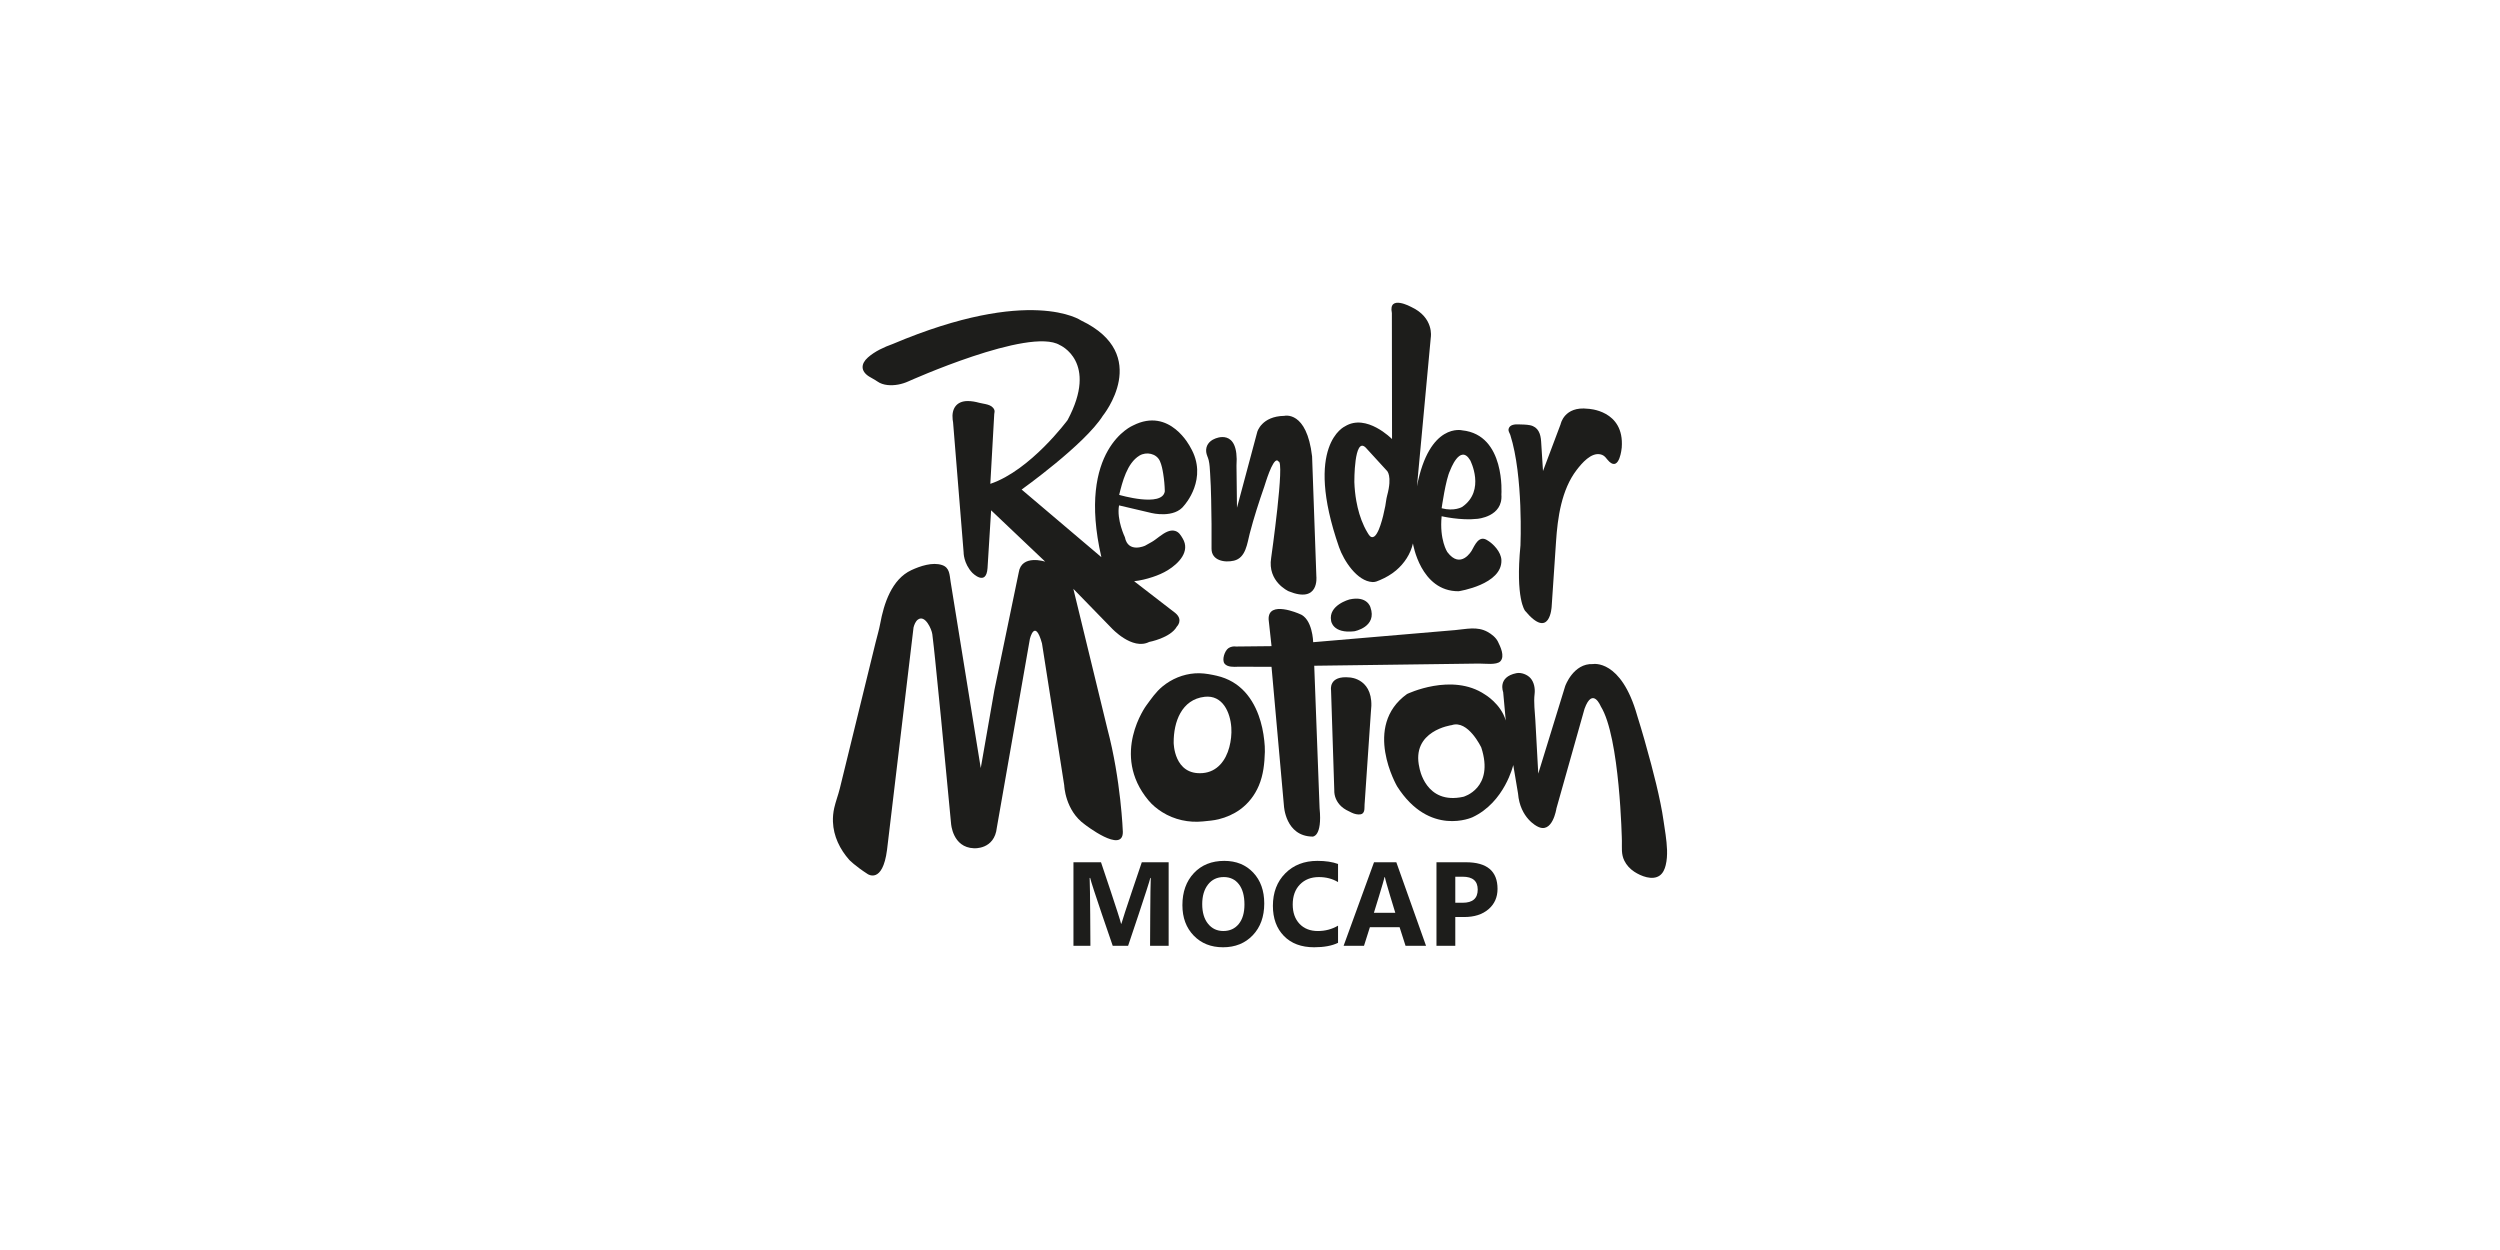 <?xml version="1.0" encoding="UTF-8"?><svg id="a" xmlns="http://www.w3.org/2000/svg" viewBox="0 0 280 140"><path d="M130.89,105.93h-2.082s.026-6.871,.078-7.602h-.052c-.109,.574-2.486,7.602-2.486,7.602h-1.723s-2.39-6.901-2.525-7.602h-.059c.057,.922,.085,7.602,.085,7.602h-1.899v-9.357h3.086s2.175,6.436,2.245,6.884h.039c.117-.518,2.284-6.884,2.284-6.884h3.008v9.357Z" style="fill:#1d1d1b;"/><path d="M136.971,106.094c-1.34,0-2.432-.436-3.276-1.308-.844-.872-1.266-2.008-1.266-3.409,0-1.479,.428-2.675,1.285-3.589,.857-.913,1.992-1.37,3.406-1.37,1.335,0,2.415,.437,3.24,1.312,.824,.874,1.236,2.027,1.236,3.458,0,1.47-.427,2.656-1.282,3.556s-1.97,1.351-3.344,1.351Zm.091-7.863c-.74,0-1.327,.277-1.762,.832-.435,.554-.652,1.289-.652,2.202,0,.926,.217,1.66,.652,2.199,.435,.539,1.005,.809,1.71,.809,.726,0,1.303-.262,1.729-.786,.426-.524,.639-1.252,.639-2.183,0-.97-.207-1.725-.62-2.264-.413-.539-.979-.809-1.696-.809Z" style="fill:#1d1d1b;"/><path d="M149.858,105.598c-.683,.331-1.575,.496-2.675,.496-1.435,0-2.564-.422-3.386-1.266-.822-.844-1.233-1.968-1.233-3.373,0-1.496,.462-2.71,1.387-3.641,.924-.931,2.124-1.396,3.599-1.396,.913,0,1.683,.115,2.31,.346v2.029c-.626-.374-1.34-.561-2.14-.561-.879,0-1.588,.276-2.127,.829-.539,.552-.809,1.301-.809,2.245,0,.905,.255,1.626,.763,2.163,.509,.537,1.194,.806,2.055,.806,.822,0,1.575-.2,2.258-.6v1.925Z" style="fill:#1d1d1b;"/><path d="M159.717,105.93h-2.297l-.665-2.082h-3.328l-.659,2.082h-2.284l3.406-9.357h2.499l3.328,9.357Zm-3.445-3.7s-1.131-3.66-1.161-3.987h-.052c-.022,.274-1.181,3.987-1.181,3.987h2.395Z" style="fill:#1d1d1b;"/><path d="M162.993,102.707v3.223h-2.108v-9.357h3.302c2.358,0,3.537,.994,3.537,2.982,0,.94-.338,1.7-1.015,2.28-.676,.581-1.58,.871-2.711,.871h-1.005Zm0-4.515v2.917h.829c1.122,0,1.683-.491,1.683-1.475,0-.961-.561-1.442-1.683-1.442h-.829Z" style="fill:#1d1d1b;"/><path d="M165.447,58.11s2.902-.216,2.709-2.723c0,0,.486-6.681-4.378-7.187,0,0-3.699-.939-5.079,6.273l1.552-16.706s.381-2.189-2.192-3.387c0,0-2.603-1.429-2.169,.68l.018,14.117s-2.869-2.921-5.273-1.425c0,0-4.656,2.063-.659,13.539,.518,1.487,2.014,3.818,3.75,3.899,.309,.014,.559-.105,.835-.223,.637-.273,1.26-.625,1.799-1.082,.926-.785,1.617-1.832,1.89-3.022,0,0,.839,5.386,5.117,5.356,0,0,4.904-.747,4.79-3.498-.037-.898-.899-1.836-1.661-2.261-.877-.49-1.325,.606-1.661,1.201,0,0-1.23,2.18-2.738,.165,0,0-.894-1.358-.634-4.008,0,0,2.147,.504,3.985,.292Zm-3.034-5.414s1.105-3.063,2.251-1.143c0,0,1.759,3.38-.899,5.221,0,0-.87,.531-2.302,.15,0,0,.459-3.269,.95-4.228Zm-7.06,2.839c-.1,.365-.127,.765-.2,1.137-.144,.732-.31,1.466-.552,2.173-.103,.302-.218,.606-.383,.88-.1,.166-.24,.377-.442,.426-.289,.071-.46-.245-.588-.45-.151-.241-.284-.493-.406-.75-.424-.898-.701-1.863-.874-2.838-.126-.705-.197-1.419-.222-2.135,0,0-.039-5.129,1.268-3.852l2.371,2.59s.652,.535,.027,2.819Z" style="fill:#1d1d1b;"/><path d="M186.549,93.487c-.083-.633-.179-1.18-.226-1.518-.091-.662-.211-1.319-.344-1.974-.299-1.477-.662-2.941-1.047-4.397-.485-1.83-1.002-3.654-1.569-5.46-1.803-6.364-4.957-5.762-4.957-5.762-2.192-.106-3.103,2.462-3.103,2.462l-3.018,9.807-.325-5.956c-.054-.984-.201-2.007-.085-2.972,.072-.594-.054-1.31-.463-1.768-.356-.399-1.036-.664-1.577-.554-2.153,.436-1.481,2.116-1.481,2.116l.291,3.188c-.545-1.878-2.339-2.919-2.339-2.919-3.689-2.481-8.717-.052-8.717-.052-5.031,3.606-1.114,10.341-1.114,10.341,3.623,5.695,8.441,3.462,8.441,3.462,3.612-1.686,4.568-5.849,4.568-5.849l.535,3.187c.225,2.787,2.16,3.687,2.16,3.687,1.707,.933,2.142-2.016,2.142-2.016l3.145-11.155c.913-2.518,1.817-.279,1.817-.279,2.153,3.428,2.368,15.074,2.368,15.075,.015,.792-.092,1.469,.274,2.215,.248,.506,.641,.924,1.11,1.234,.755,.497,2.035,1.013,2.851,.43,.377-.269,.565-.723,.671-1.158,.271-1.101,.137-2.305-.009-3.415Zm-22.65-4.248c-4.266,.943-4.925-3.253-4.925-3.253-.976-4.163,3.619-4.772,3.619-4.772,1.838-.624,3.31,2.507,3.31,2.507,1.489,4.574-2.004,5.518-2.004,5.518Z" style="fill:#1d1d1b;"/><path d="M151.14,67.138s-2.397,.637-2.055,2.396c0,0,.159,1.454,2.602,1.168,0,0,2.59-.475,1.799-2.693,0,0-.352-1.318-2.345-.871Z" style="fill:#1d1d1b;"/><path d="M149.078,77.31s-.33-1.692,2.113-1.433c0,0,2.819,.13,2.351,3.834l-.117,1.708-.252,3.689-.244,3.577-.074,1.093c-.014,.206-.034,.399-.032,.608,.003,.328-.038,.742-.428,.817-.316,.061-.704-.039-.99-.175-.424-.203-.828-.383-1.182-.712-.516-.479-.81-1.132-.785-1.841l-.361-11.165Z" style="fill:#1d1d1b;"/><path d="M142.41,72.369l-3.973,.041c-.282-.044-.61,.022-.846,.18-.422,.282-.769,1.305-.442,1.735,.312,.41,1.064,.372,1.508,.349l3.753,.008,1.391,15.569s.153,3.41,3.208,3.448c0,0,1.105,.05,.784-3.185l-.599-15.951c0,.006,1.444-.019,1.522-.02l6.538-.086,7.6-.1,2.774-.037c.637-.008,1.995,.195,2.412-.254,.533-.573-.005-1.657-.278-2.212-.223-.453-.712-.835-1.139-1.073-1.178-.659-2.395-.316-3.654-.209l-15.895,1.355s-.049-2.684-1.569-3.185c0,0-3.505-1.557-3.42,.638l.326,2.991Z" style="fill:#1d1d1b;"/><path d="M135.834,75.589c-.654-.133-1.31-.221-1.992-.174-1.341,.093-2.613,.619-3.648,1.473-.748,.618-1.248,1.367-1.816,2.137-.004,.006-4.024,5.464,.239,10.604,.437,.527,.975,.969,1.554,1.332,1.359,.851,2.968,1.199,4.561,1.038,.593-.06,1.184-.101,1.768-.246,.848-.21,1.663-.567,2.374-1.078,.948-.681,1.67-1.625,2.121-2.699,.505-1.206,.632-2.475,.67-3.768,.012-.419-.021-.842-.065-1.258-.101-.962-.303-1.919-.634-2.829-.401-1.103-1.004-2.146-1.865-2.954-.431-.405-.922-.744-1.453-1.003-.289-.141-.59-.258-.897-.353-.163-.05-.328-.094-.495-.132-.141-.032-.281-.062-.421-.091Zm1.849,8.095c-.384,1.463-1.335,2.767-2.983,2.902-3.245,.265-3.249-3.414-3.249-3.414-.015-2.307,.879-4.832,3.464-5.131,2.026-.234,2.885,1.757,2.993,3.455,.047,.736-.038,1.476-.225,2.188Z" style="fill:#1d1d1b;"/><path d="M172.816,52.755l1.975-5.248s.387-2.04,3.058-1.725c0,0,4.104,.12,3.786,4.344,0,0-.228,2.656-1.389,1.586-.34-.313-.46-.696-.978-.82-1.063-.255-2.114,1.003-2.677,1.735-1.706,2.215-2.142,5.362-2.317,8.058l-.489,7.26s-.186,3.821-2.984,.455c0,0-1.09-1.333-.509-7.313,0,0,.334-7.755-1.137-12.368-.078-.244-.267-.432-.181-.716,.135-.441,.673-.486,1.059-.473,.416,.014,.927,.013,1.327,.094,.934,.191,1.192,.971,1.246,1.82l.21,3.312Z" style="fill:#1d1d1b;"/><path d="M138.543,56.861l2.272-8.491s.478-1.754,3.03-1.794c0,0,2.511-.638,3.109,4.545l.478,13.434s.359,3.089-3.109,1.664c0,0-2.392-1.066-1.953-3.737,0,0,1.571-11.034,.808-10.789,.035-.011-.106-.122-.126-.126-.55-.123-1.351,2.641-1.441,2.9-.605,1.736-1.18,3.515-1.643,5.292-.286,1.099-.429,2.716-1.763,3.035-1.064,.255-2.526-.017-2.513-1.347,.013-1.846,0-3.693-.043-5.538-.022-.969-.051-1.939-.117-2.906-.033-.485-.047-.978-.158-1.453-.075-.318-.242-.593-.279-.919-.079-.701,.319-1.234,.962-1.49,0,0,2.733-1.325,2.429,3.02l.055,4.703Z" style="fill:#1d1d1b;"/><path d="M129.877,60.075c-.313,.232-.608,.471-.872,.619l-.757,.424s-1.9,.882-2.261-.95c0,0-.946-1.95-.654-3.565l3.641,.856s2.57,.639,3.657-.856c0,0,2.756-3.01,.685-6.518,0,0-2.269-4.545-6.415-2.432,0,0-6.338,2.591-3.548,14.75l-8.93-7.574s7.063-5.039,9.092-8.26c0,0,5.578-6.849-2.435-10.676,0,0-5.621-3.907-21.088,2.631-.975,.348-2.009,.823-2.788,1.514-.799,.709-.82,1.519,.116,2.121,.317,.203,.628,.34,.934,.558,.335,.238,.729,.36,1.134,.405,.791,.089,1.637-.083,2.358-.413,0,0,13.554-6.099,16.942-4.066,0,0,4.382,1.857,.877,8.411,0,0-4.146,5.621-8.65,7.136l.439-7.813c.01-.18,.083-.3,.002-.49-.268-.63-1.13-.623-1.681-.774-.424-.117-.867-.199-1.309-.196-1.251,.009-1.805,.868-1.67,2.068,.012,.104,.038,.208,.047,.311l1.18,14.548s-.027,1.252,.985,2.32c0,0,1.539,1.55,1.694-.526l.403-6.484,6.059,5.751s-2.662-.876-2.969,1.224l-2.723,13.152-1.528,8.742-.307-1.896-1.028-6.361c-.405-2.502-.809-5.005-1.214-7.507-.276-1.708-.552-3.415-.828-5.123-.121-.751-.093-1.562-.954-1.85-1.069-.358-2.457,.114-3.433,.566-2.219,1.027-3.09,3.778-3.496,5.992-.13,.707-.345,1.409-.516,2.107l-1.619,6.609-1.764,7.199-.622,2.539c-.181,.738-.465,1.465-.63,2.198-.114,.505-.161,1.026-.143,1.543,.057,1.605,.778,3.087,1.835,4.275,0,0,.631,.661,2.052,1.579,0,0,1.672,1.166,2.172-2.716l2.968-24.904c.076-.3,.225-.681,.48-.873,.811-.61,1.552,1.073,1.623,1.631,.121,.952,.218,1.907,.318,2.861,.229,2.191,.445,4.383,.659,6.575,.383,3.923,.755,7.848,1.123,11.773,0,0,.157,2.678,2.556,2.764,0,0,2.305,.187,2.571-2.315l3.701-21.14s.563-2.351,1.355,.51l2.491,15.893s.089,2.808,2.297,4.383c0,0,4.295,3.344,4.268,.831,0,0-.2-5.769-1.738-11.566l-3.805-15.651,4.282,4.399s2.307,2.514,4.209,1.55c0,0,2.383-.444,3.1-1.721,0,0,.761-.735-.163-1.514l-4.62-3.567c.701-.075,1.403-.25,2.07-.47,.595-.196,1.178-.443,1.712-.773,1.203-.743,2.536-2.097,1.651-3.556-.217-.357-.411-.712-.848-.838-.584-.169-1.185,.212-1.731,.617Zm-2.258-9.048c.762-.462,1.906-.251,2.293,.619,.197,.443,.29,.938,.367,1.414,.105,.648,.166,1.31,.18,1.966-.27,1.833-5.112,.4-5.112,.4,.357-1.446,.88-3.555,2.272-4.399Z" style="fill:#1d1d1b;"/></svg>